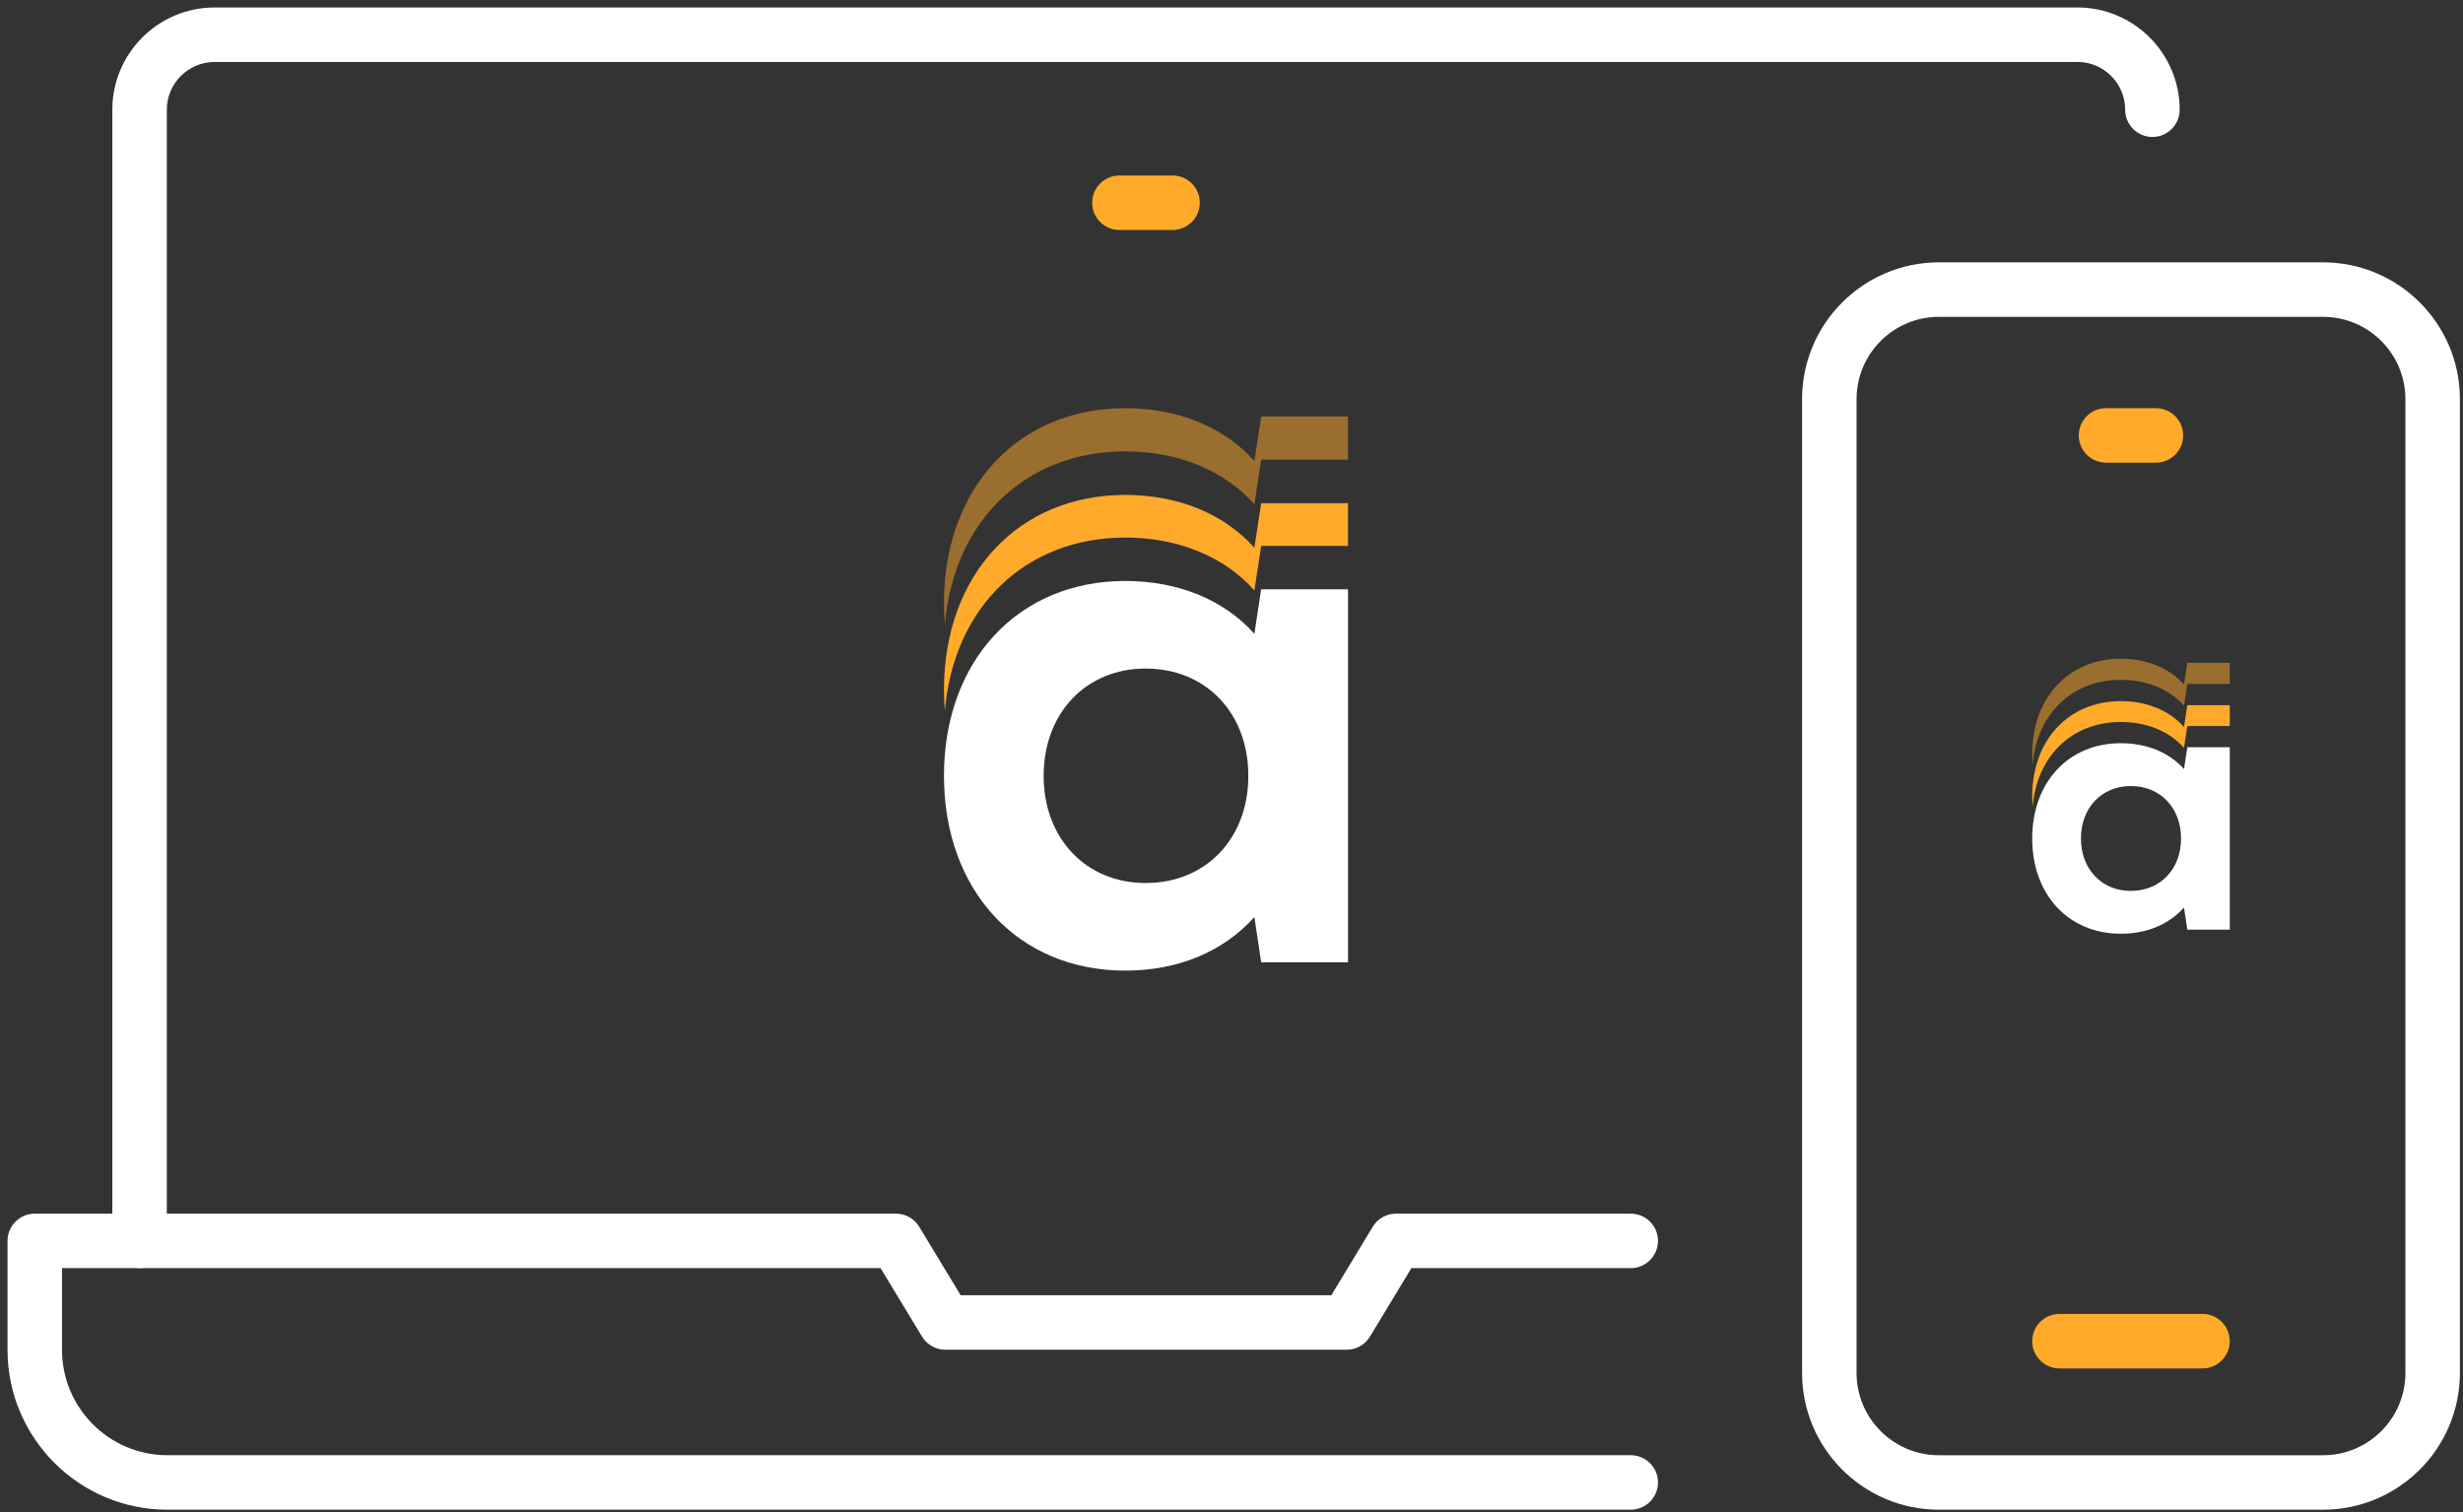 <svg width="254" height="156" viewBox="0 0 254 156" fill="none" xmlns="http://www.w3.org/2000/svg">
<rect x="0" y="0" width="254" height="156" fill="#333333" stroke="none"/>
<path d="M239.574 155.718H199.944C192.166 155.718 185.841 149.393 185.841 141.615V41.166C185.841 33.388 192.166 27.062 199.944 27.062H239.576C247.355 27.062 253.68 33.388 253.68 41.166V141.618C253.677 149.393 247.352 155.718 239.574 155.718ZM199.944 32.682C195.268 32.682 191.461 36.487 191.461 41.166V141.618C191.461 146.294 195.266 150.101 199.944 150.101H239.576C244.252 150.101 248.06 146.296 248.06 141.618V41.166C248.06 36.487 244.255 32.682 239.576 32.682H199.944Z" fill="white"/>
<path d="M222.334 47.722H217.184C215.63 47.722 214.374 46.463 214.374 44.912C214.374 43.36 215.63 42.102 217.184 42.102H222.334C223.888 42.102 225.144 43.36 225.144 44.912C225.144 46.463 223.885 47.722 222.334 47.722Z" fill="#FFAA2A"/>
<path d="M227.136 141.147H212.384C210.83 141.147 209.574 139.891 209.574 138.337C209.574 136.783 210.83 135.527 212.384 135.527H227.136C228.69 135.527 229.946 136.783 229.946 138.337C229.946 139.891 228.687 141.147 227.136 141.147Z" fill="#FFAA2A"/>
<path d="M168.171 155.718H17.258C8.17 155.718 0.777 148.325 0.777 139.237V127.992C0.777 126.438 2.036 125.182 3.587 125.182H92.394C93.378 125.182 94.288 125.696 94.797 126.536L99.071 133.6H137.292L141.566 126.536C142.075 125.693 142.988 125.182 143.969 125.182H168.171C169.725 125.182 170.981 126.438 170.981 127.992C170.981 129.546 169.725 130.802 168.171 130.802H145.551L141.277 137.866C140.768 138.709 139.855 139.22 138.874 139.22H97.489C96.505 139.22 95.595 138.706 95.086 137.866L90.812 130.802H6.397V139.237C6.397 145.225 11.269 150.098 17.258 150.098H168.171C169.725 150.098 170.981 151.354 170.981 152.908C170.981 154.462 169.725 155.718 168.171 155.718Z" fill="white"/>
<path d="M14.394 130.801C12.843 130.801 11.584 129.545 11.584 127.991V11.317C11.584 5.501 16.316 0.771 22.133 0.771H214.233C220.049 0.771 224.781 5.504 224.781 11.317C224.781 12.868 223.525 14.127 221.971 14.127C220.418 14.127 219.161 12.868 219.161 11.317C219.161 8.6 216.95 6.391 214.233 6.391H22.133C19.416 6.391 17.204 8.603 17.204 11.317V127.991C17.204 129.545 15.945 130.801 14.394 130.801Z" fill="white"/>
<path d="M120.921 23.722H115.442C113.891 23.722 112.632 22.463 112.632 20.912C112.632 19.36 113.891 18.102 115.442 18.102H120.921C122.472 18.102 123.731 19.36 123.731 20.912C123.731 22.463 122.472 23.722 120.921 23.722Z" fill="#FFAA2A"/>
<path opacity="0.5" d="M97.44 64.425C98.339 53.791 105.689 46.559 116.041 46.559C121.493 46.559 126.244 48.506 129.359 52.011L130.06 47.416H139.017V42.958H130.06L129.359 47.554C126.244 44.049 121.493 42.102 116.041 42.102C104.981 42.102 97.348 50.358 97.348 62.197C97.348 62.955 97.379 63.698 97.44 64.425Z" fill="#FFAA2A"/>
<path d="M97.438 73.343C98.326 62.694 105.679 55.448 116.041 55.448C121.493 55.448 126.244 57.395 129.359 60.9L130.06 56.305H139.017V51.906H130.06L129.359 56.501C126.244 52.996 121.493 51.049 116.041 51.049C104.981 51.049 97.348 59.305 97.348 71.144C97.348 71.892 97.378 72.625 97.438 73.343Z" fill="#FFAA2A"/>
<path d="M116.041 100.114C121.493 100.114 126.166 98.167 129.359 94.584L130.06 99.257H139.017V60.781H130.06L129.359 65.376C126.244 61.871 121.493 59.924 116.041 59.924C104.981 59.924 97.348 68.18 97.348 80.019C97.348 91.858 104.981 100.114 116.041 100.114ZM107.629 80.019C107.629 73.554 111.991 68.959 118.144 68.959C124.375 68.959 128.736 73.554 128.736 80.019C128.736 86.484 124.375 91.079 118.144 91.079C111.991 91.079 107.629 86.484 107.629 80.019Z" fill="white"/>
<path opacity="0.5" d="M209.619 78.859C210.058 73.659 213.652 70.123 218.714 70.123C221.38 70.123 223.703 71.075 225.226 72.789L225.569 70.542H229.949V68.362H225.569L225.226 70.609C223.703 68.895 221.38 67.943 218.714 67.943C213.306 67.943 209.574 71.98 209.574 77.769C209.574 78.14 209.589 78.503 209.619 78.859Z" fill="#FFAA2A"/>
<path d="M209.618 83.22C210.052 78.012 213.648 74.469 218.714 74.469C221.38 74.469 223.703 75.421 225.226 77.135L225.569 74.888H229.949V72.737H225.569L225.226 74.984C223.703 73.27 221.38 72.318 218.714 72.318C213.306 72.318 209.574 76.355 209.574 82.144C209.574 82.51 209.589 82.868 209.618 83.22Z" fill="#FFAA2A"/>
<path d="M218.714 96.31C221.38 96.31 223.665 95.358 225.226 93.606L225.569 95.891H229.949V77.077H225.569L225.226 79.324C223.703 77.61 221.38 76.658 218.714 76.658C213.306 76.658 209.574 80.695 209.574 86.484C209.574 92.273 213.306 96.31 218.714 96.31ZM214.601 86.484C214.601 83.323 216.734 81.076 219.742 81.076C222.789 81.076 224.922 83.323 224.922 86.484C224.922 89.645 222.789 91.892 219.742 91.892C216.734 91.892 214.601 89.645 214.601 86.484Z" fill="white"/>
</svg>
